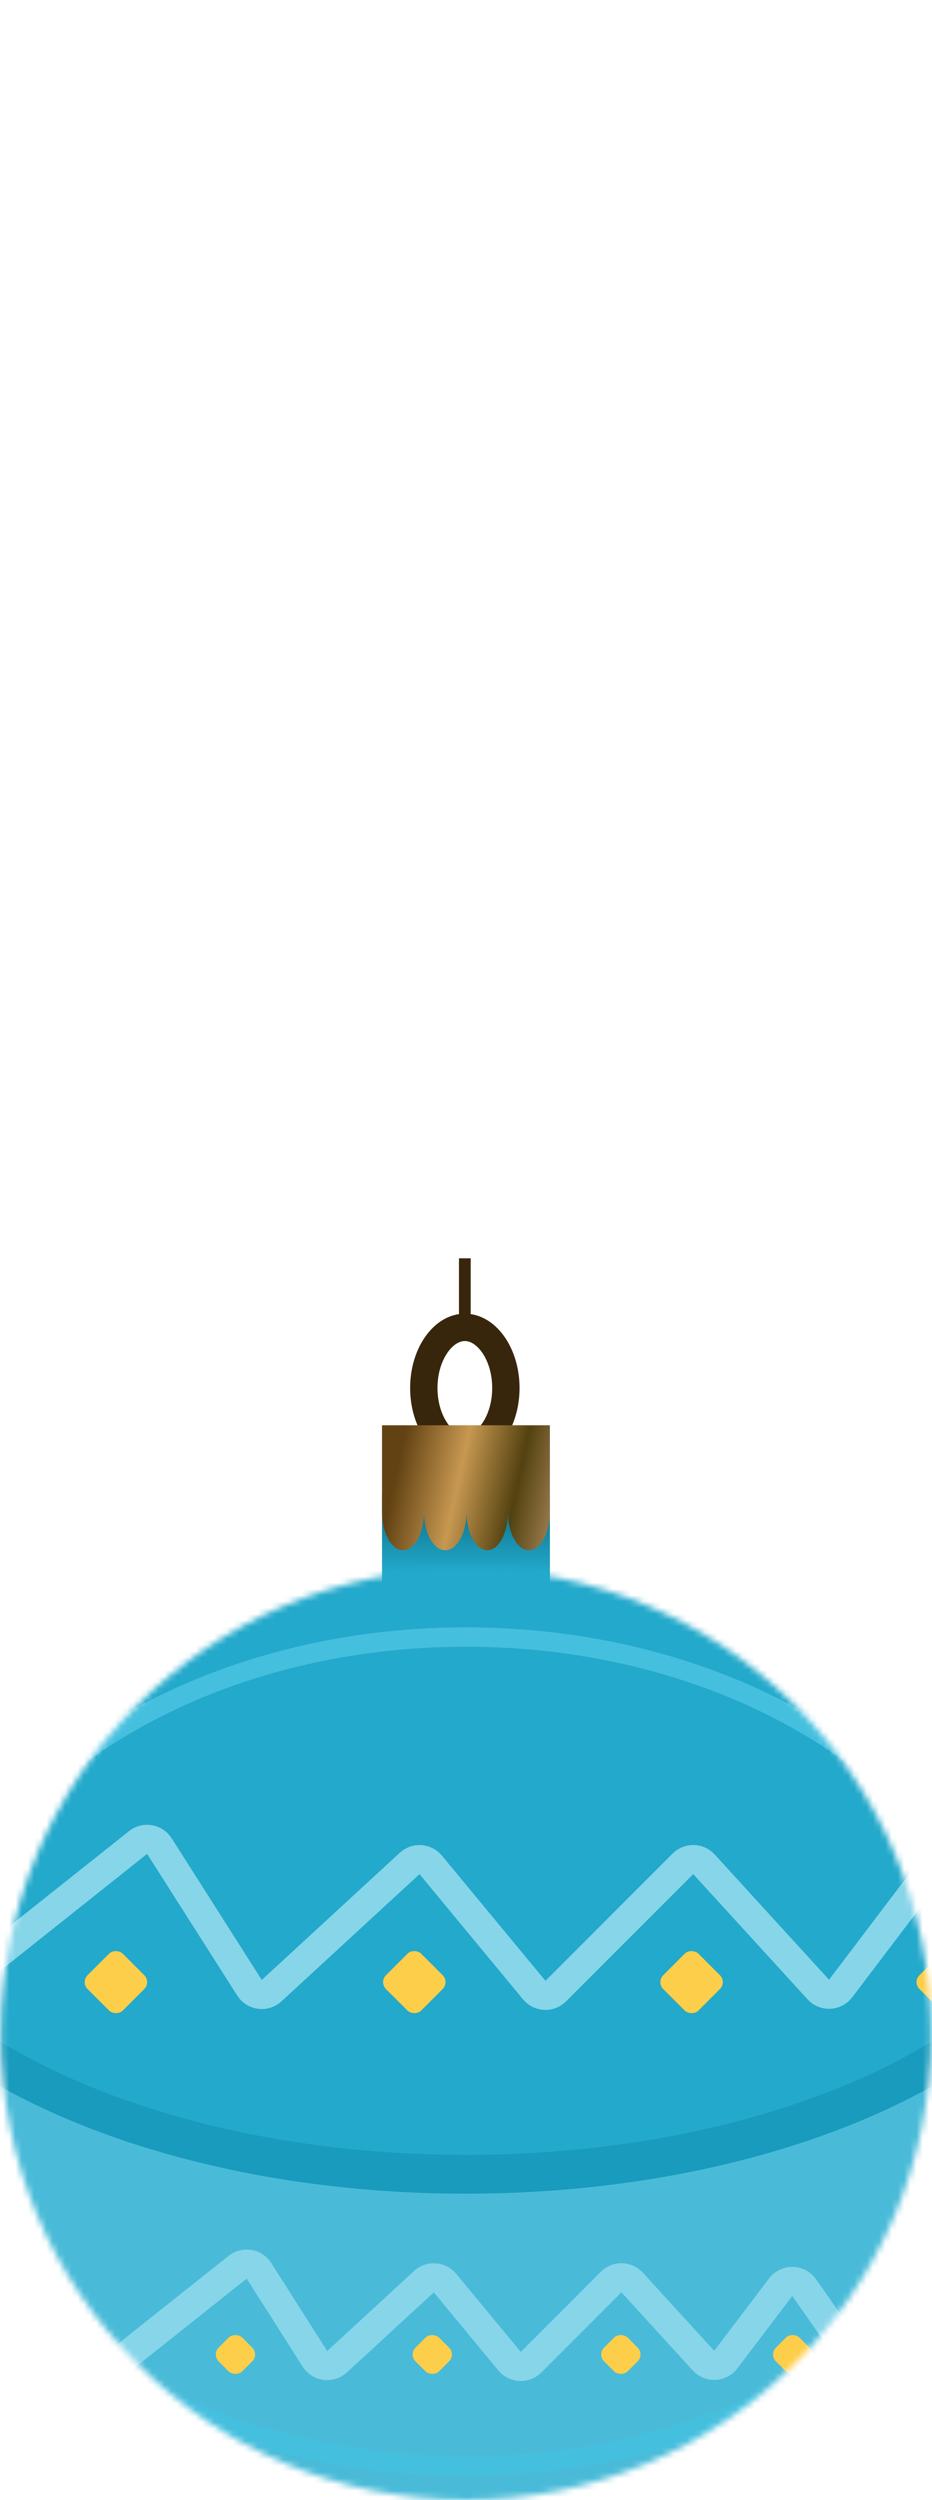 <?xml version="1.0" encoding="UTF-8"?> <svg xmlns="http://www.w3.org/2000/svg" width="150" height="402" viewBox="0 0 150 402" fill="none"> <rect x="61.484" y="240.225" width="27.019" height="16.052" fill="url(#paint0_linear_284_138)"></rect> <path d="M74.812 213.124L74.812 202.336" stroke="#38260C" stroke-width="1.887"></path> <path d="M81.418 223.189C81.418 226.068 80.556 228.587 79.268 230.334C77.981 232.082 76.38 232.939 74.814 232.939C73.247 232.939 71.647 232.082 70.359 230.334C69.072 228.587 68.209 226.068 68.209 223.189C68.209 220.31 69.072 217.792 70.359 216.045C71.647 214.297 73.247 213.44 74.814 213.44C76.38 213.44 77.981 214.297 79.268 216.045C80.556 217.792 81.418 220.31 81.418 223.189Z" stroke="#38260C" stroke-width="4.403"></path> <path d="M61.484 229.184H88.503V243.136C88.503 246.526 86.993 249.274 85.126 249.274C83.259 249.274 81.748 246.526 81.748 243.136C81.748 246.526 80.26 249.274 78.419 249.274C76.579 249.274 75.09 246.526 75.09 243.136C75.09 246.526 73.558 249.274 71.665 249.274C69.771 249.274 68.239 246.526 68.239 243.136C68.239 246.526 66.728 249.274 64.862 249.274C62.995 249.274 61.484 246.526 61.484 243.136V229.184Z" fill="url(#paint1_linear_284_138)"></path> <mask id="mask0_284_138" style="mask-type:alpha" maskUnits="userSpaceOnUse" x="0" y="252" width="150" height="150"> <circle cx="74.999" cy="327.14" r="74.858" fill="#D9D9D9"></circle> </mask> <g mask="url(#mask0_284_138)"> <rect x="-22.859" y="235.728" width="184.879" height="174.793" fill="#49BBD8"></rect> <path d="M177.057 294.991C177.057 309.273 166.474 322.878 147.869 333.094C129.378 343.247 103.62 349.624 74.999 349.624C46.377 349.624 20.619 343.247 2.128 333.094C-16.477 322.878 -27.06 309.273 -27.06 294.991C-27.06 280.709 -16.477 267.103 2.128 256.888C20.619 246.734 46.377 240.357 74.999 240.357C103.62 240.357 129.378 246.734 147.869 256.888C166.474 267.103 177.057 280.709 177.057 294.991Z" fill="#23A9CB" stroke="#189BBD" stroke-width="6.24"></path> <path d="M164.031 329.892C164.031 348.131 154.217 364.76 138.118 376.881C122.018 389.004 99.706 396.547 74.995 396.547C50.284 396.547 27.971 389.004 11.872 376.881C-4.227 364.76 -14.042 348.131 -14.042 329.892C-14.042 311.653 -4.227 295.025 11.872 282.903C27.971 270.78 50.284 263.237 74.995 263.237C99.706 263.237 122.018 270.78 138.118 282.903C154.217 295.025 164.031 311.653 164.031 329.892Z" stroke="#45BFDE" stroke-width="3.12"></path> <path d="M-22.125 331.516L22.224 296.274C23.312 295.41 24.908 295.678 25.654 296.849L40.155 319.631C40.937 320.861 42.641 321.084 43.713 320.096L65.932 299.641C66.919 298.733 68.465 298.838 69.32 299.871L85.987 320.01C86.866 321.072 88.469 321.148 89.444 320.172L109.915 299.701C110.858 298.758 112.397 298.793 113.297 299.777L131.701 319.917C132.687 320.996 134.409 320.917 135.293 319.753L149.877 300.528C150.836 299.264 152.749 299.3 153.658 300.6L172.11 326.96" stroke="#87D5E9" stroke-width="4.68"></path> <path d="M8.539 388.18L38.249 364.571C39.337 363.707 40.933 363.974 41.679 365.146L50.689 379.302C51.472 380.531 53.176 380.754 54.248 379.767L68.232 366.892C69.219 365.984 70.765 366.089 71.62 367.122L82.013 379.68C82.892 380.743 84.495 380.818 85.47 379.843L98.361 366.952C99.304 366.009 100.843 366.044 101.742 367.028L113.219 379.588C114.205 380.667 115.927 380.588 116.811 379.424L125.644 367.779C126.603 366.515 128.516 366.552 129.426 367.851L141.473 385.062" stroke="#87D5E9" stroke-width="4.68"></path> <rect x="61.008" y="318.726" width="8.024" height="8.024" rx="1.56" transform="rotate(-45 61.008 318.726)" fill="#FCCE49"></rect> <rect x="12.984" y="318.726" width="8.024" height="8.024" rx="1.56" transform="rotate(-45 12.984 318.726)" fill="#FCCE49"></rect> <rect x="34.086" y="378.6" width="5.384" height="5.384" rx="1.56" transform="rotate(-45 34.086 378.6)" fill="#FCCE49"></rect> <rect x="65.766" y="378.6" width="5.384" height="5.384" rx="1.56" transform="rotate(-45 65.766 378.6)" fill="#FCCE49"></rect> <rect x="96.117" y="378.6" width="5.384" height="5.384" rx="1.56" transform="rotate(-45 96.117 378.6)" fill="#FCCE49"></rect> <rect x="123.773" y="378.6" width="5.384" height="5.384" rx="1.56" transform="rotate(-45 123.773 378.6)" fill="#FCCE49"></rect> <rect x="105.633" y="318.726" width="8.024" height="8.024" rx="1.56" transform="rotate(-45 105.633 318.726)" fill="#FCCE49"></rect> <rect x="146.867" y="318.726" width="8.024" height="8.024" rx="1.56" transform="rotate(-45 146.867 318.726)" fill="#FCCE49"></rect> </g> <defs> <linearGradient id="paint0_linear_284_138" x1="74.994" y1="243.762" x2="74.994" y2="256.277" gradientUnits="userSpaceOnUse"> <stop stop-color="#117A95"></stop> <stop offset="0.724" stop-color="#23A9CB"></stop> </linearGradient> <linearGradient id="paint1_linear_284_138" x1="51.98" y1="235.454" x2="93.042" y2="244.365" gradientUnits="userSpaceOnUse"> <stop offset="0.281" stop-color="#624213"></stop> <stop offset="0.521" stop-color="#C79851"></stop> <stop offset="0.745" stop-color="#534110"></stop> <stop offset="1" stop-color="#C39E73"></stop> </linearGradient> </defs> </svg> 